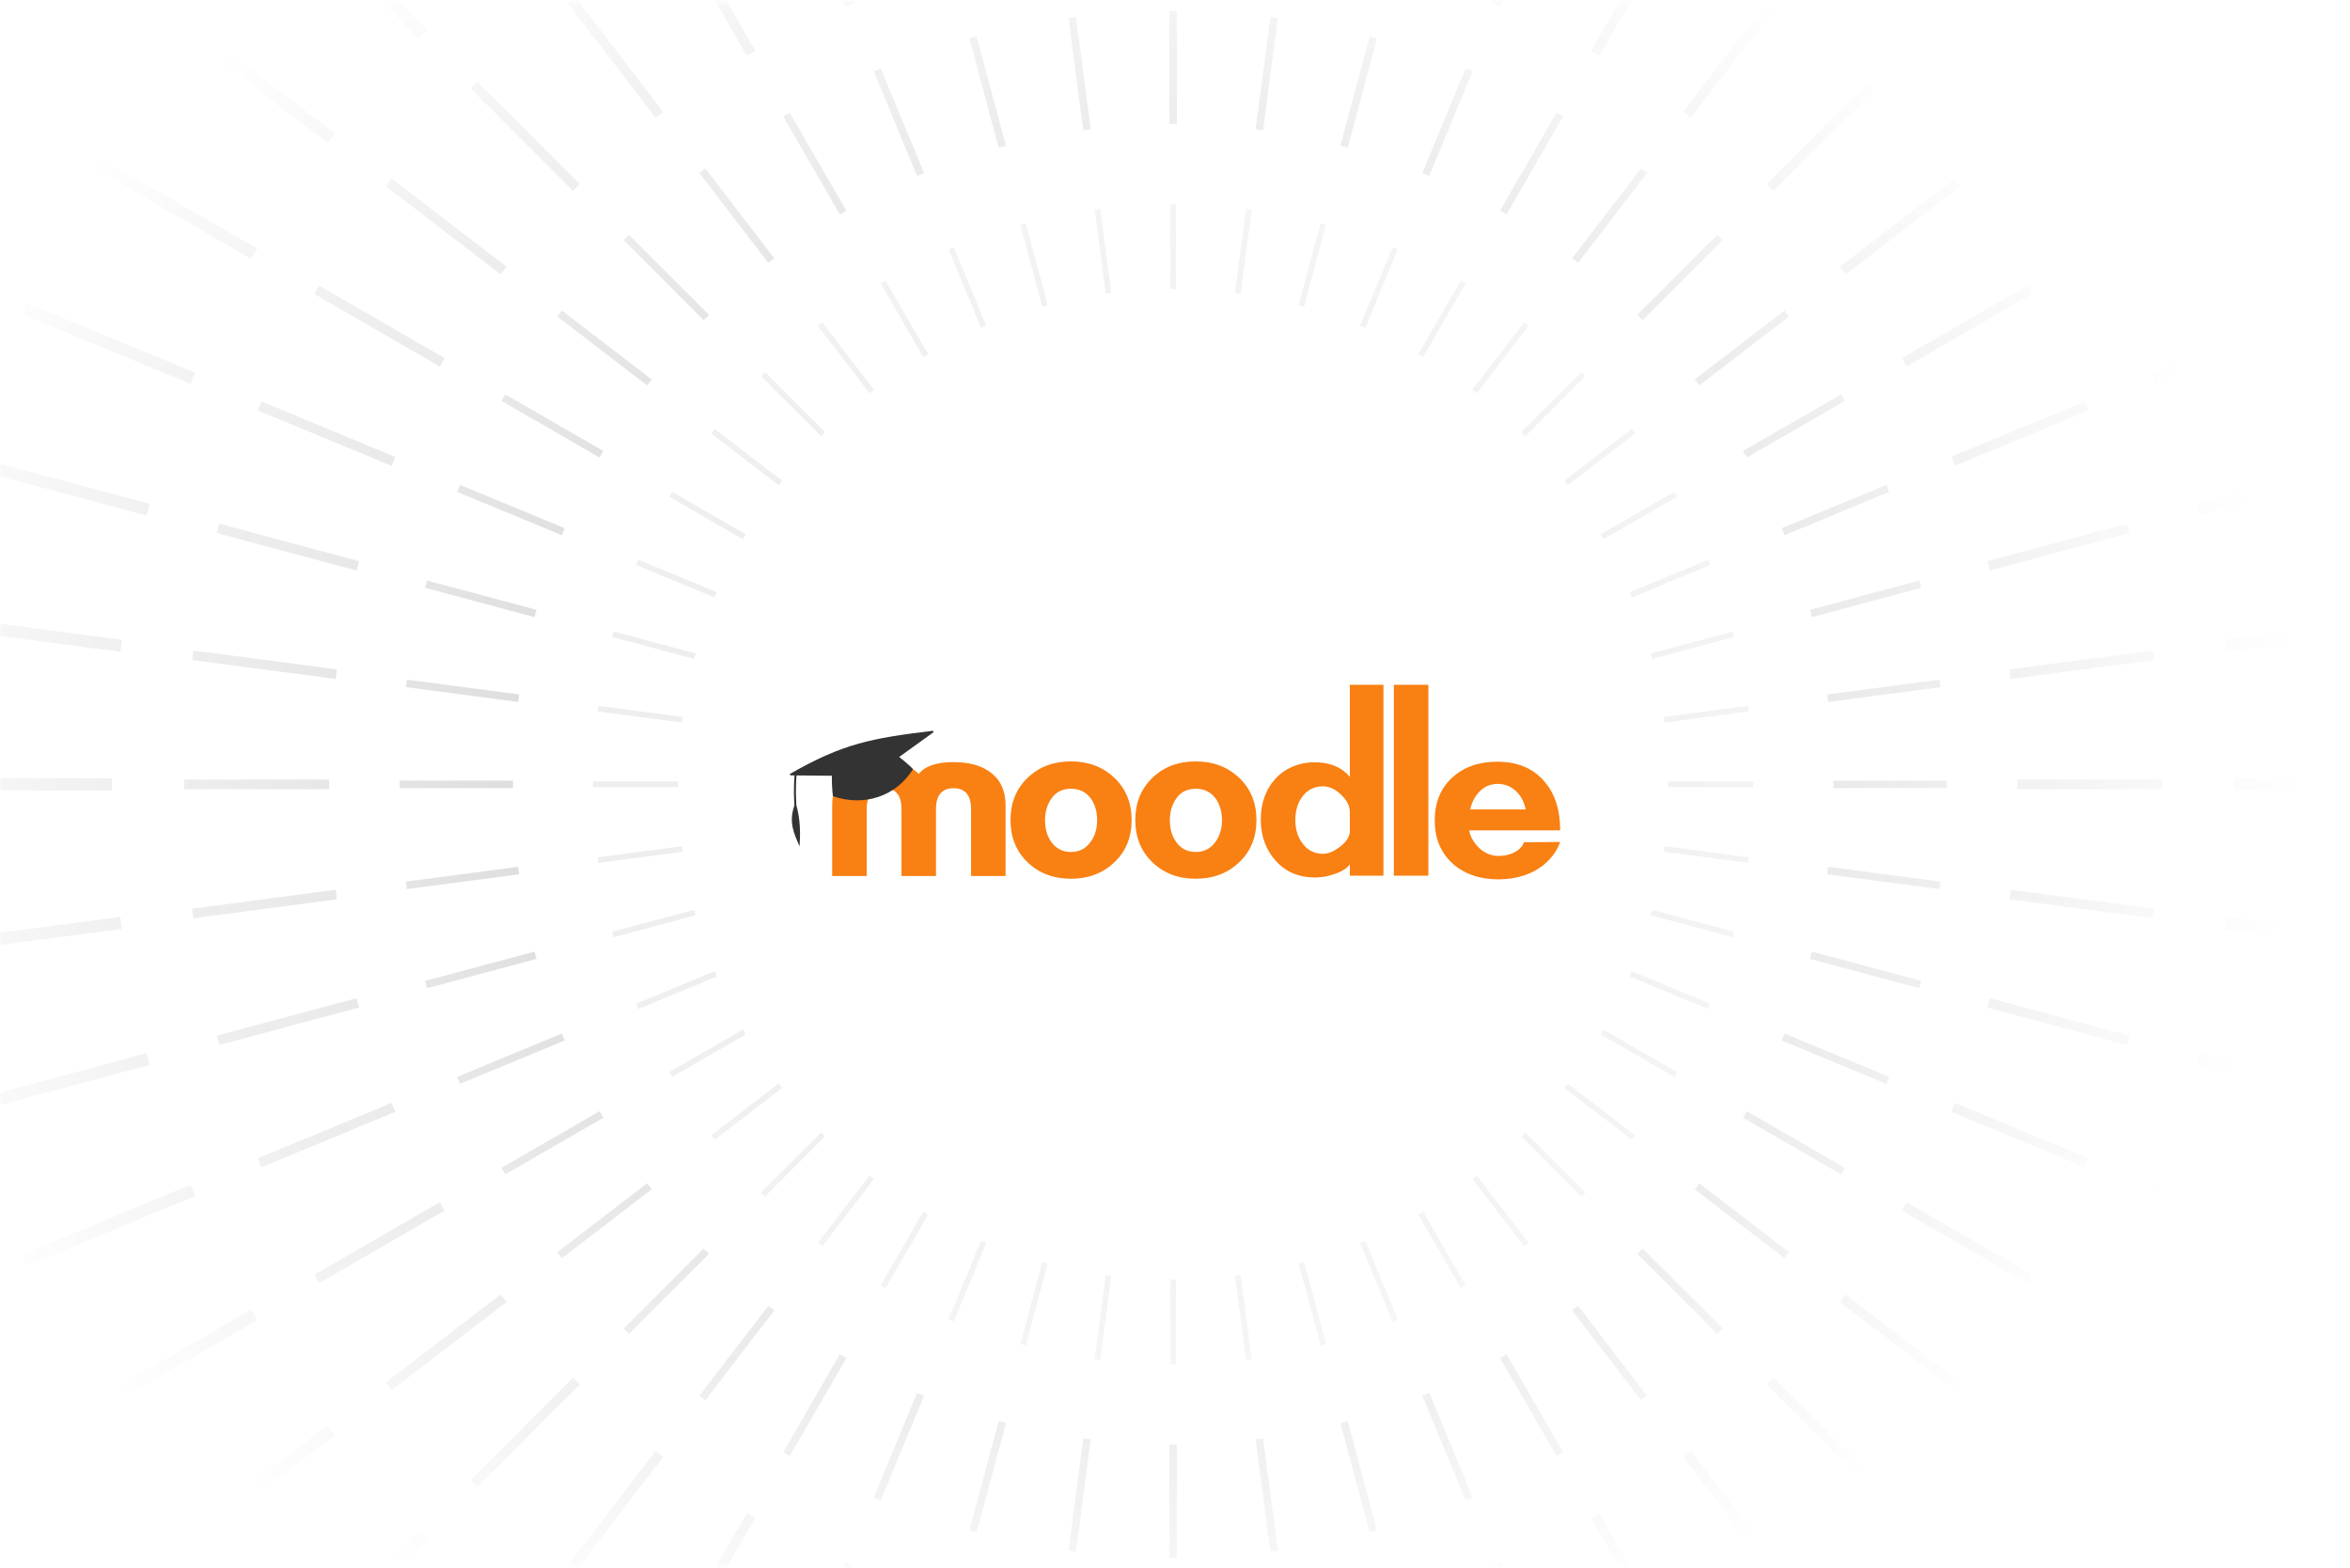 <svg width="604" height="403" viewBox="0 0 604 403" fill="none" xmlns="http://www.w3.org/2000/svg">
<g clip-path="url(#clip0_0_1)">
<mask id="mask0_0_1" style="mask-type:alpha" maskUnits="userSpaceOnUse" x="0" y="0" width="604" height="403">
<path d="M603.999 0.5H0.001V402.5H603.999V0.5Z" fill="url(#paint0_radial_0_1)"/>
</mask>
<g mask="url(#mask0_0_1)">
<path d="M282.793 53.662L281.35 53.852L284.2 75.499L285.643 75.309L282.793 53.662Z" fill="#08090A" fill-opacity="0.07"/>
<path d="M263.645 57.373L262.239 57.75L267.89 78.84L269.296 78.463L263.645 57.373Z" fill="#08090A" fill-opacity="0.07"/>
<path d="M245.145 63.552L243.8 64.109L252.156 84.281L253.5 83.724L245.145 63.552Z" fill="#08090A" fill-opacity="0.07"/>
<path d="M227.611 72.094L226.35 72.821L237.267 91.73L238.528 91.002L227.611 72.094Z" fill="#08090A" fill-opacity="0.07"/>
<path d="M211.341 82.85L210.186 83.736L223.478 101.058L224.633 100.172L211.341 82.85Z" fill="#08090A" fill-opacity="0.07"/>
<path d="M196.613 95.639L195.584 96.668L211.023 112.107L212.052 111.078L196.613 95.639Z" fill="#08090A" fill-opacity="0.07"/>
<path d="M183.682 110.24L182.796 111.395L200.118 124.687L201.004 123.532L183.682 110.24Z" fill="#08090A" fill-opacity="0.07"/>
<path d="M172.767 126.404L172.039 127.665L190.948 138.582L191.676 137.321L172.767 126.404Z" fill="#08090A" fill-opacity="0.07"/>
<path d="M164.055 143.855L163.498 145.2L183.67 153.556L184.227 152.211L164.055 143.855Z" fill="#08090A" fill-opacity="0.07"/>
<path d="M157.696 162.293L157.319 163.699L178.409 169.35L178.786 167.944L157.696 162.293Z" fill="#08090A" fill-opacity="0.07"/>
<path d="M153.797 181.404L153.607 182.847L175.254 185.697L175.444 184.254L153.797 181.404Z" fill="#08090A" fill-opacity="0.07"/>
<path d="M152.426 200.859V202.315H174.26V200.859H152.426Z" fill="#08090A" fill-opacity="0.07"/>
<path d="M153.607 220.328L153.797 221.771L175.444 218.921L175.254 217.478L153.607 220.328Z" fill="#08090A" fill-opacity="0.07"/>
<path d="M157.319 239.477L157.696 240.883L178.786 235.232L178.409 233.826L157.319 239.477Z" fill="#08090A" fill-opacity="0.07"/>
<path d="M163.498 257.976L164.055 259.321L184.227 250.965L183.67 249.621L163.498 257.976Z" fill="#08090A" fill-opacity="0.07"/>
<path d="M172.039 275.511L172.767 276.772L191.676 265.855L190.948 264.594L172.039 275.511Z" fill="#08090A" fill-opacity="0.07"/>
<path d="M182.796 291.781L183.682 292.936L201.004 279.644L200.118 278.489L182.796 291.781Z" fill="#08090A" fill-opacity="0.07"/>
<path d="M195.584 306.508L196.613 307.537L212.052 292.098L211.023 291.069L195.584 306.508Z" fill="#08090A" fill-opacity="0.07"/>
<path d="M210.186 319.44L211.341 320.326L224.633 303.004L223.478 302.118L210.186 319.44Z" fill="#08090A" fill-opacity="0.07"/>
<path d="M226.349 330.355L227.61 331.083L238.527 312.174L237.266 311.446L226.349 330.355Z" fill="#08090A" fill-opacity="0.07"/>
<path d="M243.8 339.067L245.145 339.624L253.501 319.452L252.156 318.895L243.8 339.067Z" fill="#08090A" fill-opacity="0.07"/>
<path d="M262.239 345.426L263.645 345.803L269.296 324.713L267.89 324.336L262.239 345.426Z" fill="#08090A" fill-opacity="0.07"/>
<path d="M281.349 349.324L282.792 349.514L285.642 327.867L284.199 327.677L281.349 349.324Z" fill="#08090A" fill-opacity="0.07"/>
<path d="M300.805 350.695H302.261V328.861H300.805V350.695Z" fill="#08090A" fill-opacity="0.07"/>
<path d="M320.275 349.515L321.718 349.325L318.868 327.678L317.425 327.868L320.275 349.515Z" fill="#08090A" fill-opacity="0.07"/>
<path d="M339.422 345.803L340.828 345.426L335.177 324.336L333.771 324.713L339.422 345.803Z" fill="#08090A" fill-opacity="0.07"/>
<path d="M357.922 339.623L359.267 339.066L350.911 318.894L349.567 319.451L357.922 339.623Z" fill="#08090A" fill-opacity="0.07"/>
<path d="M375.456 331.083L376.717 330.355L365.8 311.446L364.539 312.174L375.456 331.083Z" fill="#08090A" fill-opacity="0.07"/>
<path d="M391.727 320.325L392.882 319.439L379.59 302.117L378.435 303.003L391.727 320.325Z" fill="#08090A" fill-opacity="0.07"/>
<path d="M406.453 307.537L407.482 306.508L392.043 291.069L391.014 292.098L406.453 307.537Z" fill="#08090A" fill-opacity="0.07"/>
<path d="M419.385 292.936L420.271 291.781L402.949 278.489L402.063 279.644L419.385 292.936Z" fill="#08090A" fill-opacity="0.07"/>
<path d="M430.3 276.772L431.028 275.511L412.119 264.594L411.391 265.855L430.3 276.772Z" fill="#08090A" fill-opacity="0.07"/>
<path d="M439.012 259.321L439.569 257.976L419.397 249.62L418.84 250.965L439.012 259.321Z" fill="#08090A" fill-opacity="0.07"/>
<path d="M445.372 240.883L445.749 239.477L424.659 233.826L424.282 235.232L445.372 240.883Z" fill="#08090A" fill-opacity="0.07"/>
<path d="M449.27 221.772L449.46 220.329L427.813 217.479L427.623 218.922L449.27 221.772Z" fill="#08090A" fill-opacity="0.07"/>
<path d="M450.641 202.316V200.86H428.807V202.316H450.641Z" fill="#08090A" fill-opacity="0.07"/>
<path d="M449.46 182.847L449.27 181.404L427.623 184.254L427.813 185.697L449.46 182.847Z" fill="#08090A" fill-opacity="0.07"/>
<path d="M445.749 163.699L445.372 162.293L424.282 167.944L424.659 169.35L445.749 163.699Z" fill="#08090A" fill-opacity="0.07"/>
<path d="M439.569 145.2L439.012 143.855L418.84 152.211L419.397 153.555L439.569 145.2Z" fill="#08090A" fill-opacity="0.07"/>
<path d="M431.028 127.665L430.3 126.404L411.391 137.321L412.119 138.582L431.028 127.665Z" fill="#08090A" fill-opacity="0.07"/>
<path d="M420.271 111.395L419.385 110.24L402.063 123.532L402.949 124.687L420.271 111.395Z" fill="#08090A" fill-opacity="0.07"/>
<path d="M407.483 96.668L406.454 95.639L391.015 111.078L392.044 112.107L407.483 96.668Z" fill="#08090A" fill-opacity="0.07"/>
<path d="M392.882 83.736L391.727 82.85L378.435 100.172L379.59 101.058L392.882 83.736Z" fill="#08090A" fill-opacity="0.07"/>
<path d="M376.718 72.821L375.457 72.093L364.54 91.002L365.801 91.73L376.718 72.821Z" fill="#08090A" fill-opacity="0.07"/>
<path d="M359.267 64.109L357.922 63.552L349.566 83.724L350.911 84.281L359.267 64.109Z" fill="#08090A" fill-opacity="0.07"/>
<path d="M340.828 57.75L339.422 57.373L333.771 78.463L335.177 78.84L340.828 57.75Z" fill="#08090A" fill-opacity="0.07"/>
<path d="M321.717 53.851L320.274 53.661L317.424 75.308L318.867 75.498L321.717 53.851Z" fill="#08090A" fill-opacity="0.07"/>
<path d="M302.262 52.481H300.806V74.315H302.262V52.481Z" fill="#08090A" fill-opacity="0.07"/>
<path d="M276.548 4.372L274.624 4.625L278.424 33.486L280.348 33.232L276.548 4.372Z" fill="#08090A" fill-opacity="0.15"/>
<path d="M251.02 9.321L249.146 9.823L256.68 37.941L258.555 37.438L251.02 9.321Z" fill="#08090A" fill-opacity="0.15"/>
<path d="M226.356 17.559L224.563 18.301L235.703 45.195L237.496 44.452L226.356 17.559Z" fill="#08090A" fill-opacity="0.15"/>
<path d="M202.979 28.946L201.298 29.916L215.853 55.126L217.533 54.156L202.979 28.946Z" fill="#08090A" fill-opacity="0.15"/>
<path d="M181.289 43.287L179.749 44.469L197.47 67.563L199.009 66.381L181.289 43.287Z" fill="#08090A" fill-opacity="0.15"/>
<path d="M161.654 60.336L160.282 61.709L180.865 82.292L182.238 80.92L161.654 60.336Z" fill="#08090A" fill-opacity="0.15"/>
<path d="M144.413 79.802L143.232 81.342L166.326 99.062L167.507 97.523L144.413 79.802Z" fill="#08090A" fill-opacity="0.15"/>
<path d="M129.862 101.353L128.892 103.034L154.101 117.589L155.072 115.908L129.862 101.353Z" fill="#08090A" fill-opacity="0.15"/>
<path d="M118.248 124.618L117.505 126.411L144.398 137.551L145.141 135.758L118.248 124.618Z" fill="#08090A" fill-opacity="0.15"/>
<path d="M109.769 149.2L109.267 151.074L137.384 158.608L137.887 156.734L109.769 149.2Z" fill="#08090A" fill-opacity="0.15"/>
<path d="M104.571 174.679L104.318 176.603L133.178 180.402L133.431 178.478L104.571 174.679Z" fill="#08090A" fill-opacity="0.15"/>
<path d="M102.744 200.617V202.558H131.853V200.617H102.744Z" fill="#08090A" fill-opacity="0.15"/>
<path d="M104.319 226.573L104.572 228.497L133.432 224.697L133.179 222.773L104.319 226.573Z" fill="#08090A" fill-opacity="0.15"/>
<path d="M109.267 252.101L109.769 253.976L137.886 246.442L137.384 244.567L109.267 252.101Z" fill="#08090A" fill-opacity="0.15"/>
<path d="M117.504 276.765L118.247 278.558L145.14 267.418L144.398 265.625L117.504 276.765Z" fill="#08090A" fill-opacity="0.15"/>
<path d="M128.892 300.142L129.862 301.823L155.071 287.268L154.101 285.588L128.892 300.142Z" fill="#08090A" fill-opacity="0.15"/>
<path d="M143.233 321.833L144.414 323.373L167.508 305.652L166.327 304.113L143.233 321.833Z" fill="#08090A" fill-opacity="0.15"/>
<path d="M160.282 341.467L161.654 342.839L182.237 322.256L180.865 320.883L160.282 341.467Z" fill="#08090A" fill-opacity="0.15"/>
<path d="M179.748 358.708L181.288 359.889L199.009 336.795L197.469 335.614L179.748 358.708Z" fill="#08090A" fill-opacity="0.15"/>
<path d="M201.298 373.26L202.979 374.23L217.534 349.021L215.853 348.05L201.298 373.26Z" fill="#08090A" fill-opacity="0.15"/>
<path d="M224.563 384.874L226.356 385.617L237.496 358.724L235.703 357.981L224.563 384.874Z" fill="#08090A" fill-opacity="0.15"/>
<path d="M249.147 393.353L251.021 393.855L258.555 365.738L256.681 365.235L249.147 393.353Z" fill="#08090A" fill-opacity="0.15"/>
<path d="M274.624 398.55L276.548 398.803L280.348 369.943L278.424 369.69L274.624 398.55Z" fill="#08090A" fill-opacity="0.15"/>
<path d="M300.562 400.377H302.503V371.268H300.562V400.377Z" fill="#08090A" fill-opacity="0.15"/>
<path d="M326.519 398.803L328.443 398.55L324.643 369.69L322.719 369.943L326.519 398.803Z" fill="#08090A" fill-opacity="0.15"/>
<path d="M352.047 393.855L353.921 393.353L346.387 365.236L344.513 365.738L352.047 393.855Z" fill="#08090A" fill-opacity="0.15"/>
<path d="M376.71 385.617L378.503 384.874L367.363 357.981L365.571 358.723L376.71 385.617Z" fill="#08090A" fill-opacity="0.15"/>
<path d="M400.088 374.23L401.769 373.26L387.214 348.051L385.534 349.021L400.088 374.23Z" fill="#08090A" fill-opacity="0.15"/>
<path d="M421.779 359.888L423.319 358.707L405.598 335.613L404.059 336.794L421.779 359.888Z" fill="#08090A" fill-opacity="0.15"/>
<path d="M441.413 342.839L442.785 341.467L422.202 320.884L420.829 322.256L441.413 342.839Z" fill="#08090A" fill-opacity="0.15"/>
<path d="M458.653 323.373L459.834 321.833L436.74 304.112L435.559 305.652L458.653 323.373Z" fill="#08090A" fill-opacity="0.15"/>
<path d="M473.206 301.823L474.176 300.142L448.967 285.587L447.996 287.268L473.206 301.823Z" fill="#08090A" fill-opacity="0.15"/>
<path d="M484.819 278.558L485.562 276.765L458.669 265.625L457.926 267.418L484.819 278.558Z" fill="#08090A" fill-opacity="0.15"/>
<path d="M493.298 253.976L493.8 252.102L465.683 244.568L465.18 246.442L493.298 253.976Z" fill="#08090A" fill-opacity="0.15"/>
<path d="M498.496 228.497L498.749 226.573L469.889 222.773L469.636 224.697L498.496 228.497Z" fill="#08090A" fill-opacity="0.15"/>
<path d="M500.324 202.559V200.618H471.215V202.559H500.324Z" fill="#08090A" fill-opacity="0.15"/>
<path d="M498.749 176.603L498.496 174.679L469.636 178.478L469.889 180.403L498.749 176.603Z" fill="#08090A" fill-opacity="0.15"/>
<path d="M493.8 151.074L493.298 149.2L465.181 156.734L465.683 158.608L493.8 151.074Z" fill="#08090A" fill-opacity="0.15"/>
<path d="M485.562 126.411L484.819 124.618L457.926 135.758L458.668 137.55L485.562 126.411Z" fill="#08090A" fill-opacity="0.15"/>
<path d="M474.175 103.034L473.205 101.353L447.996 115.908L448.966 117.588L474.175 103.034Z" fill="#08090A" fill-opacity="0.15"/>
<path d="M459.834 81.343L458.653 79.803L435.559 97.524L436.741 99.063L459.834 81.343Z" fill="#08090A" fill-opacity="0.15"/>
<path d="M442.785 61.709L441.413 60.336L420.83 80.92L422.202 82.292L442.785 61.709Z" fill="#08090A" fill-opacity="0.15"/>
<path d="M423.319 44.468L421.779 43.287L404.058 66.381L405.598 67.562L423.319 44.468Z" fill="#08090A" fill-opacity="0.15"/>
<path d="M401.768 29.916L400.087 28.946L385.532 54.155L387.213 55.125L401.768 29.916Z" fill="#08090A" fill-opacity="0.15"/>
<path d="M378.503 18.302L376.71 17.559L365.57 44.453L367.363 45.195L378.503 18.302Z" fill="#08090A" fill-opacity="0.15"/>
<path d="M353.922 9.823L352.047 9.321L344.513 37.438L346.387 37.94L353.922 9.823Z" fill="#08090A" fill-opacity="0.15"/>
<path d="M328.443 4.626L326.519 4.373L322.72 33.233L324.644 33.486L328.443 4.626Z" fill="#08090A" fill-opacity="0.15"/>
<path d="M302.504 2.798H300.563V31.907H302.504V2.798Z" fill="#08090A" fill-opacity="0.15"/>
<path d="M205.414 -33.705L203.122 -32.755L217.365 1.629L219.657 0.68L205.414 -33.705Z" fill="#08090A" fill-opacity="0.15"/>
<path d="M175.525 -19.145L173.376 -17.905L191.985 14.327L194.134 13.086L175.525 -19.145Z" fill="#08090A" fill-opacity="0.15"/>
<path d="M147.792 -0.809L145.824 0.701L168.481 30.228L170.449 28.718L147.792 -0.809Z" fill="#08090A" fill-opacity="0.15"/>
<path d="M122.689 20.989L120.935 22.743L147.252 49.06L149.006 47.306L122.689 20.989Z" fill="#08090A" fill-opacity="0.15"/>
<path d="M100.646 45.878L99.135 47.846L128.662 70.503L130.173 68.535L100.646 45.878Z" fill="#08090A" fill-opacity="0.15"/>
<path d="M82.041 73.431L80.801 75.58L113.032 94.189L114.273 92.04L82.041 73.431Z" fill="#08090A" fill-opacity="0.15"/>
<path d="M67.191 103.178L66.242 105.47L100.627 119.713L101.576 117.42L67.191 103.178Z" fill="#08090A" fill-opacity="0.15"/>
<path d="M56.351 134.606L55.709 137.003L91.658 146.636L92.3 144.239L56.351 134.606Z" fill="#08090A" fill-opacity="0.15"/>
<path d="M49.704 167.183L49.38 169.643L86.279 174.501L86.603 172.041L49.704 167.183Z" fill="#08090A" fill-opacity="0.15"/>
<path d="M47.368 200.348V202.829H84.586V200.348H47.368Z" fill="#08090A" fill-opacity="0.15"/>
<path d="M49.382 233.533L49.706 235.993L86.605 231.135L86.281 228.675L49.382 233.533Z" fill="#08090A" fill-opacity="0.15"/>
<path d="M55.708 266.172L56.351 268.569L92.3 258.936L91.658 256.54L55.708 266.172Z" fill="#08090A" fill-opacity="0.15"/>
<path d="M66.24 297.707L67.189 299.999L101.574 285.756L100.625 283.464L66.24 297.707Z" fill="#08090A" fill-opacity="0.15"/>
<path d="M80.8 327.596L82.041 329.745L114.273 311.136L113.032 308.987L80.8 327.596Z" fill="#08090A" fill-opacity="0.15"/>
<path d="M99.135 355.329L100.646 357.297L130.173 334.64L128.662 332.672L99.135 355.329Z" fill="#08090A" fill-opacity="0.15"/>
<path d="M120.934 380.433L122.688 382.187L149.005 355.87L147.251 354.115L120.934 380.433Z" fill="#08090A" fill-opacity="0.15"/>
<path d="M145.824 402.475L147.792 403.985L170.449 374.458L168.48 372.948L145.824 402.475Z" fill="#08090A" fill-opacity="0.15"/>
<path d="M173.376 421.081L175.525 422.322L194.134 390.09L191.985 388.85L173.376 421.081Z" fill="#08090A" fill-opacity="0.15"/>
<path d="M203.123 435.931L205.415 436.881L219.658 402.496L217.365 401.547L203.123 435.931Z" fill="#08090A" fill-opacity="0.15"/>
<path d="M397.651 436.881L399.943 435.931L385.7 401.546L383.408 402.496L397.651 436.881Z" fill="#08090A" fill-opacity="0.15"/>
<path d="M427.541 422.322L429.69 421.081L411.081 388.849L408.932 390.09L427.541 422.322Z" fill="#08090A" fill-opacity="0.15"/>
<path d="M455.276 403.985L457.244 402.475L434.587 372.948L432.619 374.458L455.276 403.985Z" fill="#08090A" fill-opacity="0.15"/>
<path d="M480.378 382.187L482.132 380.433L455.815 354.116L454.061 355.87L480.378 382.187Z" fill="#08090A" fill-opacity="0.15"/>
<path d="M502.421 357.298L503.931 355.33L474.404 332.673L472.894 334.642L502.421 357.298Z" fill="#08090A" fill-opacity="0.15"/>
<path d="M521.026 329.745L522.267 327.596L490.035 308.987L488.795 311.136L521.026 329.745Z" fill="#08090A" fill-opacity="0.15"/>
<path d="M535.876 299.998L536.826 297.706L502.441 283.463L501.492 285.756L535.876 299.998Z" fill="#08090A" fill-opacity="0.15"/>
<path d="M546.717 268.57L547.359 266.173L511.409 256.54L510.767 258.937L546.717 268.57Z" fill="#08090A" fill-opacity="0.15"/>
<path d="M553.361 235.993L553.685 233.533L516.786 228.675L516.462 231.135L553.361 235.993Z" fill="#08090A" fill-opacity="0.15"/>
<path d="M555.699 202.829V200.348H518.481V202.829H555.699Z" fill="#08090A" fill-opacity="0.15"/>
<path d="M553.686 169.643L553.362 167.183L516.463 172.041L516.786 174.501L553.686 169.643Z" fill="#08090A" fill-opacity="0.15"/>
<path d="M547.359 137.003L546.717 134.606L510.767 144.239L511.409 146.635L547.359 137.003Z" fill="#08090A" fill-opacity="0.15"/>
<path d="M536.825 105.469L535.876 103.177L501.491 117.42L502.441 119.712L536.825 105.469Z" fill="#08090A" fill-opacity="0.15"/>
<path d="M522.267 75.579L521.026 73.431L488.794 92.04L490.035 94.188L522.267 75.579Z" fill="#08090A" fill-opacity="0.15"/>
<path d="M503.931 47.847L502.421 45.879L472.894 68.536L474.405 70.504L503.931 47.847Z" fill="#08090A" fill-opacity="0.15"/>
<path d="M482.132 22.743L480.378 20.989L454.061 47.306L455.815 49.06L482.132 22.743Z" fill="#08090A" fill-opacity="0.15"/>
<path d="M457.243 0.701L455.275 -0.81L432.618 28.717L434.587 30.228L457.243 0.701Z" fill="#08090A" fill-opacity="0.15"/>
<path d="M429.69 -17.905L427.541 -19.146L408.932 13.086L411.081 14.326L429.69 -17.905Z" fill="#08090A" fill-opacity="0.15"/>
<path d="M399.943 -32.755L397.651 -33.705L383.408 0.68L385.701 1.63L399.943 -32.755Z" fill="#08090A" fill-opacity="0.15"/>
<path d="M76.681 -25.47L74.476 -23.264L107.563 9.823L109.768 7.618L76.681 -25.47Z" fill="#08090A" fill-opacity="0.15"/>
<path d="M48.967 5.822L47.068 8.296L84.191 36.782L86.09 34.307L48.967 5.822Z" fill="#08090A" fill-opacity="0.15"/>
<path d="M25.577 40.463L24.018 43.165L64.541 66.561L66.1 63.859L25.577 40.463Z" fill="#08090A" fill-opacity="0.15"/>
<path d="M6.907 77.862L5.713 80.744L48.944 98.65L50.137 95.768L6.907 77.862Z" fill="#08090A" fill-opacity="0.15"/>
<path d="M-6.722 117.376L-7.529 120.389L37.668 132.5L38.476 129.487L-6.722 117.376Z" fill="#08090A" fill-opacity="0.15"/>
<path d="M-15.079 158.331L-15.486 161.424L30.906 167.532L31.313 164.439L-15.079 158.331Z" fill="#08090A" fill-opacity="0.15"/>
<path d="M-18.015 200.028V203.147H28.777V200.028H-18.015Z" fill="#08090A" fill-opacity="0.15"/>
<path d="M-15.484 241.75L-15.077 244.843L31.315 238.735L30.908 235.643L-15.484 241.75Z" fill="#08090A" fill-opacity="0.15"/>
<path d="M-7.53 282.787L-6.723 285.8L38.475 273.689L37.668 270.676L-7.53 282.787Z" fill="#08090A" fill-opacity="0.15"/>
<path d="M5.711 322.432L6.905 325.314L50.135 307.407L48.941 304.525L5.711 322.432Z" fill="#08090A" fill-opacity="0.15"/>
<path d="M24.017 360.011L25.577 362.713L66.1 339.317L64.54 336.615L24.017 360.011Z" fill="#08090A" fill-opacity="0.15"/>
<path d="M47.07 394.878L48.969 397.353L86.091 368.868L84.192 366.393L47.07 394.878Z" fill="#08090A" fill-opacity="0.15"/>
<path d="M74.475 426.44L76.681 428.646L109.768 395.559L107.562 393.353L74.475 426.44Z" fill="#08090A" fill-opacity="0.15"/>
<path d="M526.384 428.646L528.59 426.44L495.503 393.353L493.297 395.559L526.384 428.646Z" fill="#08090A" fill-opacity="0.15"/>
<path d="M554.098 397.354L555.997 394.879L518.874 366.394L516.975 368.869L554.098 397.354Z" fill="#08090A" fill-opacity="0.15"/>
<path d="M577.49 362.713L579.05 360.011L538.527 336.615L536.967 339.317L577.49 362.713Z" fill="#08090A" fill-opacity="0.15"/>
<path d="M596.16 325.314L597.354 322.432L554.124 304.525L552.93 307.407L596.16 325.314Z" fill="#08090A" fill-opacity="0.15"/>
<path d="M609.789 285.8L610.596 282.787L565.398 270.676L564.591 273.689L609.789 285.8Z" fill="#08090A" fill-opacity="0.15"/>
<path d="M618.144 244.844L618.551 241.751L572.159 235.643L571.752 238.736L618.144 244.844Z" fill="#08090A" fill-opacity="0.15"/>
<path d="M621.083 203.147V200.028H574.291V203.147H621.083Z" fill="#08090A" fill-opacity="0.15"/>
<path d="M618.552 161.426L618.145 158.333L571.753 164.441L572.16 167.533L618.552 161.426Z" fill="#08090A" fill-opacity="0.15"/>
<path d="M610.597 120.389L609.79 117.376L564.592 129.487L565.4 132.5L610.597 120.389Z" fill="#08090A" fill-opacity="0.15"/>
<path d="M597.354 80.743L596.16 77.861L552.93 95.768L554.123 98.65L597.354 80.743Z" fill="#08090A" fill-opacity="0.15"/>
<path d="M579.05 43.164L577.49 40.462L536.967 63.858L538.527 66.56L579.05 43.164Z" fill="#08090A" fill-opacity="0.15"/>
<path d="M555.998 8.298L554.099 5.823L516.976 34.308L518.875 36.783L555.998 8.298Z" fill="#08090A" fill-opacity="0.15"/>
<path d="M528.591 -23.264L526.385 -25.47L493.298 7.617L495.504 9.823L528.591 -23.264Z" fill="#08090A" fill-opacity="0.15"/>
</g>
<g clip-path="url(#clip1_0_1)">
<path d="M249.587 225.142V207.967C249.587 204.378 248.086 202.583 245.083 202.582C242.08 202.581 240.576 204.376 240.569 207.967V225.142H231.698V207.967C231.698 204.378 230.219 202.583 227.263 202.582C224.255 202.582 222.753 204.377 222.759 207.967V225.142H213.886V206.954C213.886 203.207 215.205 200.371 217.843 198.446C220.166 196.727 223.306 195.868 227.263 195.868C231.275 195.868 234.23 196.883 236.129 198.912C237.766 196.883 240.748 195.868 245.077 195.868C249.034 195.868 252.173 196.727 254.493 198.446C257.132 200.37 258.451 203.206 258.452 206.954V225.142H249.587ZM358.248 225.062V176H367.121V225.062H358.248ZM346.939 225.062V222.172C346.147 223.213 344.8 224.046 342.9 224.672C341.348 225.219 339.714 225.509 338.066 225.53C333.841 225.53 330.448 224.098 327.887 221.233C325.326 218.368 324.045 214.825 324.044 210.604C324.044 206.44 325.292 202.942 327.808 200.134C330.036 197.651 333.655 195.916 337.828 195.916C342.528 195.916 345.273 197.661 346.939 199.664V176H355.574V225.062H346.939ZM346.939 208.735C346.939 207.172 346.188 205.674 344.687 204.241C343.186 202.808 341.641 202.091 340.054 202.091C337.785 202.091 335.99 203.003 334.669 204.826C333.505 206.445 332.924 208.424 332.925 210.764C332.925 213.057 333.506 215.011 334.669 216.624C335.988 218.502 337.783 219.439 340.054 219.437C341.428 219.437 342.92 218.799 344.531 217.522C346.142 216.246 346.946 214.931 346.944 213.579L346.939 208.735ZM307.33 225.843C302.84 225.843 299.13 224.437 296.2 221.625C293.27 218.813 291.802 215.192 291.796 210.764C291.796 206.34 293.262 202.721 296.194 199.905C299.126 197.09 302.836 195.684 307.324 195.687C311.812 195.687 315.535 197.093 318.494 199.905C321.453 202.718 322.932 206.337 322.931 210.764C322.931 215.193 321.452 218.814 318.494 221.625C315.536 224.436 311.815 225.842 307.33 225.843ZM307.33 202.718C305.192 202.718 303.548 203.517 302.4 205.114C301.251 206.71 300.677 208.608 300.677 210.806C300.677 213.003 301.213 214.861 302.286 216.379C303.515 218.107 305.198 218.97 307.337 218.968C309.475 218.965 311.158 218.102 312.386 216.379C313.508 214.862 314.069 213.004 314.069 210.806C314.069 208.607 313.532 206.749 312.46 205.233C311.231 203.555 309.521 202.717 307.33 202.718ZM275.248 225.843C270.759 225.843 267.048 224.437 264.116 221.625C261.184 218.813 259.719 215.192 259.72 210.764C259.72 206.34 261.185 202.721 264.116 199.905C267.047 197.09 270.758 195.684 275.248 195.687C279.734 195.687 283.457 197.093 286.418 199.905C289.379 202.718 290.857 206.337 290.853 210.764C290.853 215.193 289.375 218.814 286.418 221.625C283.461 224.436 279.738 225.842 275.248 225.843ZM275.248 202.718C273.109 202.718 271.465 203.517 270.316 205.114C269.166 206.71 268.592 208.608 268.593 210.806C268.593 213.003 269.129 214.861 270.202 216.379C271.431 218.107 273.115 218.97 275.254 218.968C277.394 218.965 279.077 218.102 280.304 216.379C281.423 214.862 281.983 213.004 281.983 210.806C281.983 208.607 281.447 206.749 280.375 205.233C279.148 203.555 277.439 202.717 275.248 202.718ZM377.628 213.421C377.818 215.504 380.564 219.984 385.078 219.984C389.471 219.984 391.549 217.483 391.652 216.469L401 216.39C399.98 219.466 395.836 226 384.914 226C380.371 226 376.214 224.606 373.229 221.82C370.243 219.034 368.754 215.403 368.754 210.921C368.754 206.286 370.245 202.601 373.229 199.867C376.212 197.133 380.082 195.766 384.837 195.766C390.011 195.766 394.051 197.459 396.956 200.843C399.651 203.966 400.998 208.158 400.997 213.42L377.628 213.421ZM392.127 208.028C391.757 206.151 390.964 204.619 389.751 203.418C388.376 202.117 386.792 201.466 384.997 201.465C383.148 201.465 381.602 202.09 380.361 203.34C379.121 204.59 378.29 206.153 377.868 208.028H392.127Z" fill="#F98012"/>
<path d="M231.109 194.545L239.915 188.199L239.802 187.812C223.912 189.733 216.686 191.095 203 198.919L203.127 199.274L204.215 199.285C204.115 200.365 203.941 203.035 204.163 207.051C202.644 211.385 204.124 214.329 205.514 217.532C205.735 214.2 205.712 210.552 204.675 206.92C204.457 202.932 204.636 200.31 204.734 199.29L213.807 199.376C213.782 201.128 213.872 202.879 214.075 204.62C222.183 207.43 230.337 204.611 234.666 197.684C233.464 196.357 231.109 194.545 231.109 194.545Z" fill="#333333"/>
</g>
</g>
<defs>
<radialGradient id="paint0_radial_0_1" cx="0" cy="0" r="1" gradientUnits="userSpaceOnUse" gradientTransform="translate(269.146 196.627) rotate(90) scale(284.511 381.965)">
<stop offset="0.3" stop-color="white"/>
<stop offset="0.85" stop-color="white" stop-opacity="0"/>
</radialGradient>
<clipPath id="clip0_0_1">
<rect width="604" height="403" fill="white"/>
</clipPath>
<clipPath id="clip1_0_1">
<rect width="198" height="50" fill="white" transform="translate(203 176)"/>
</clipPath>
</defs>
</svg>
